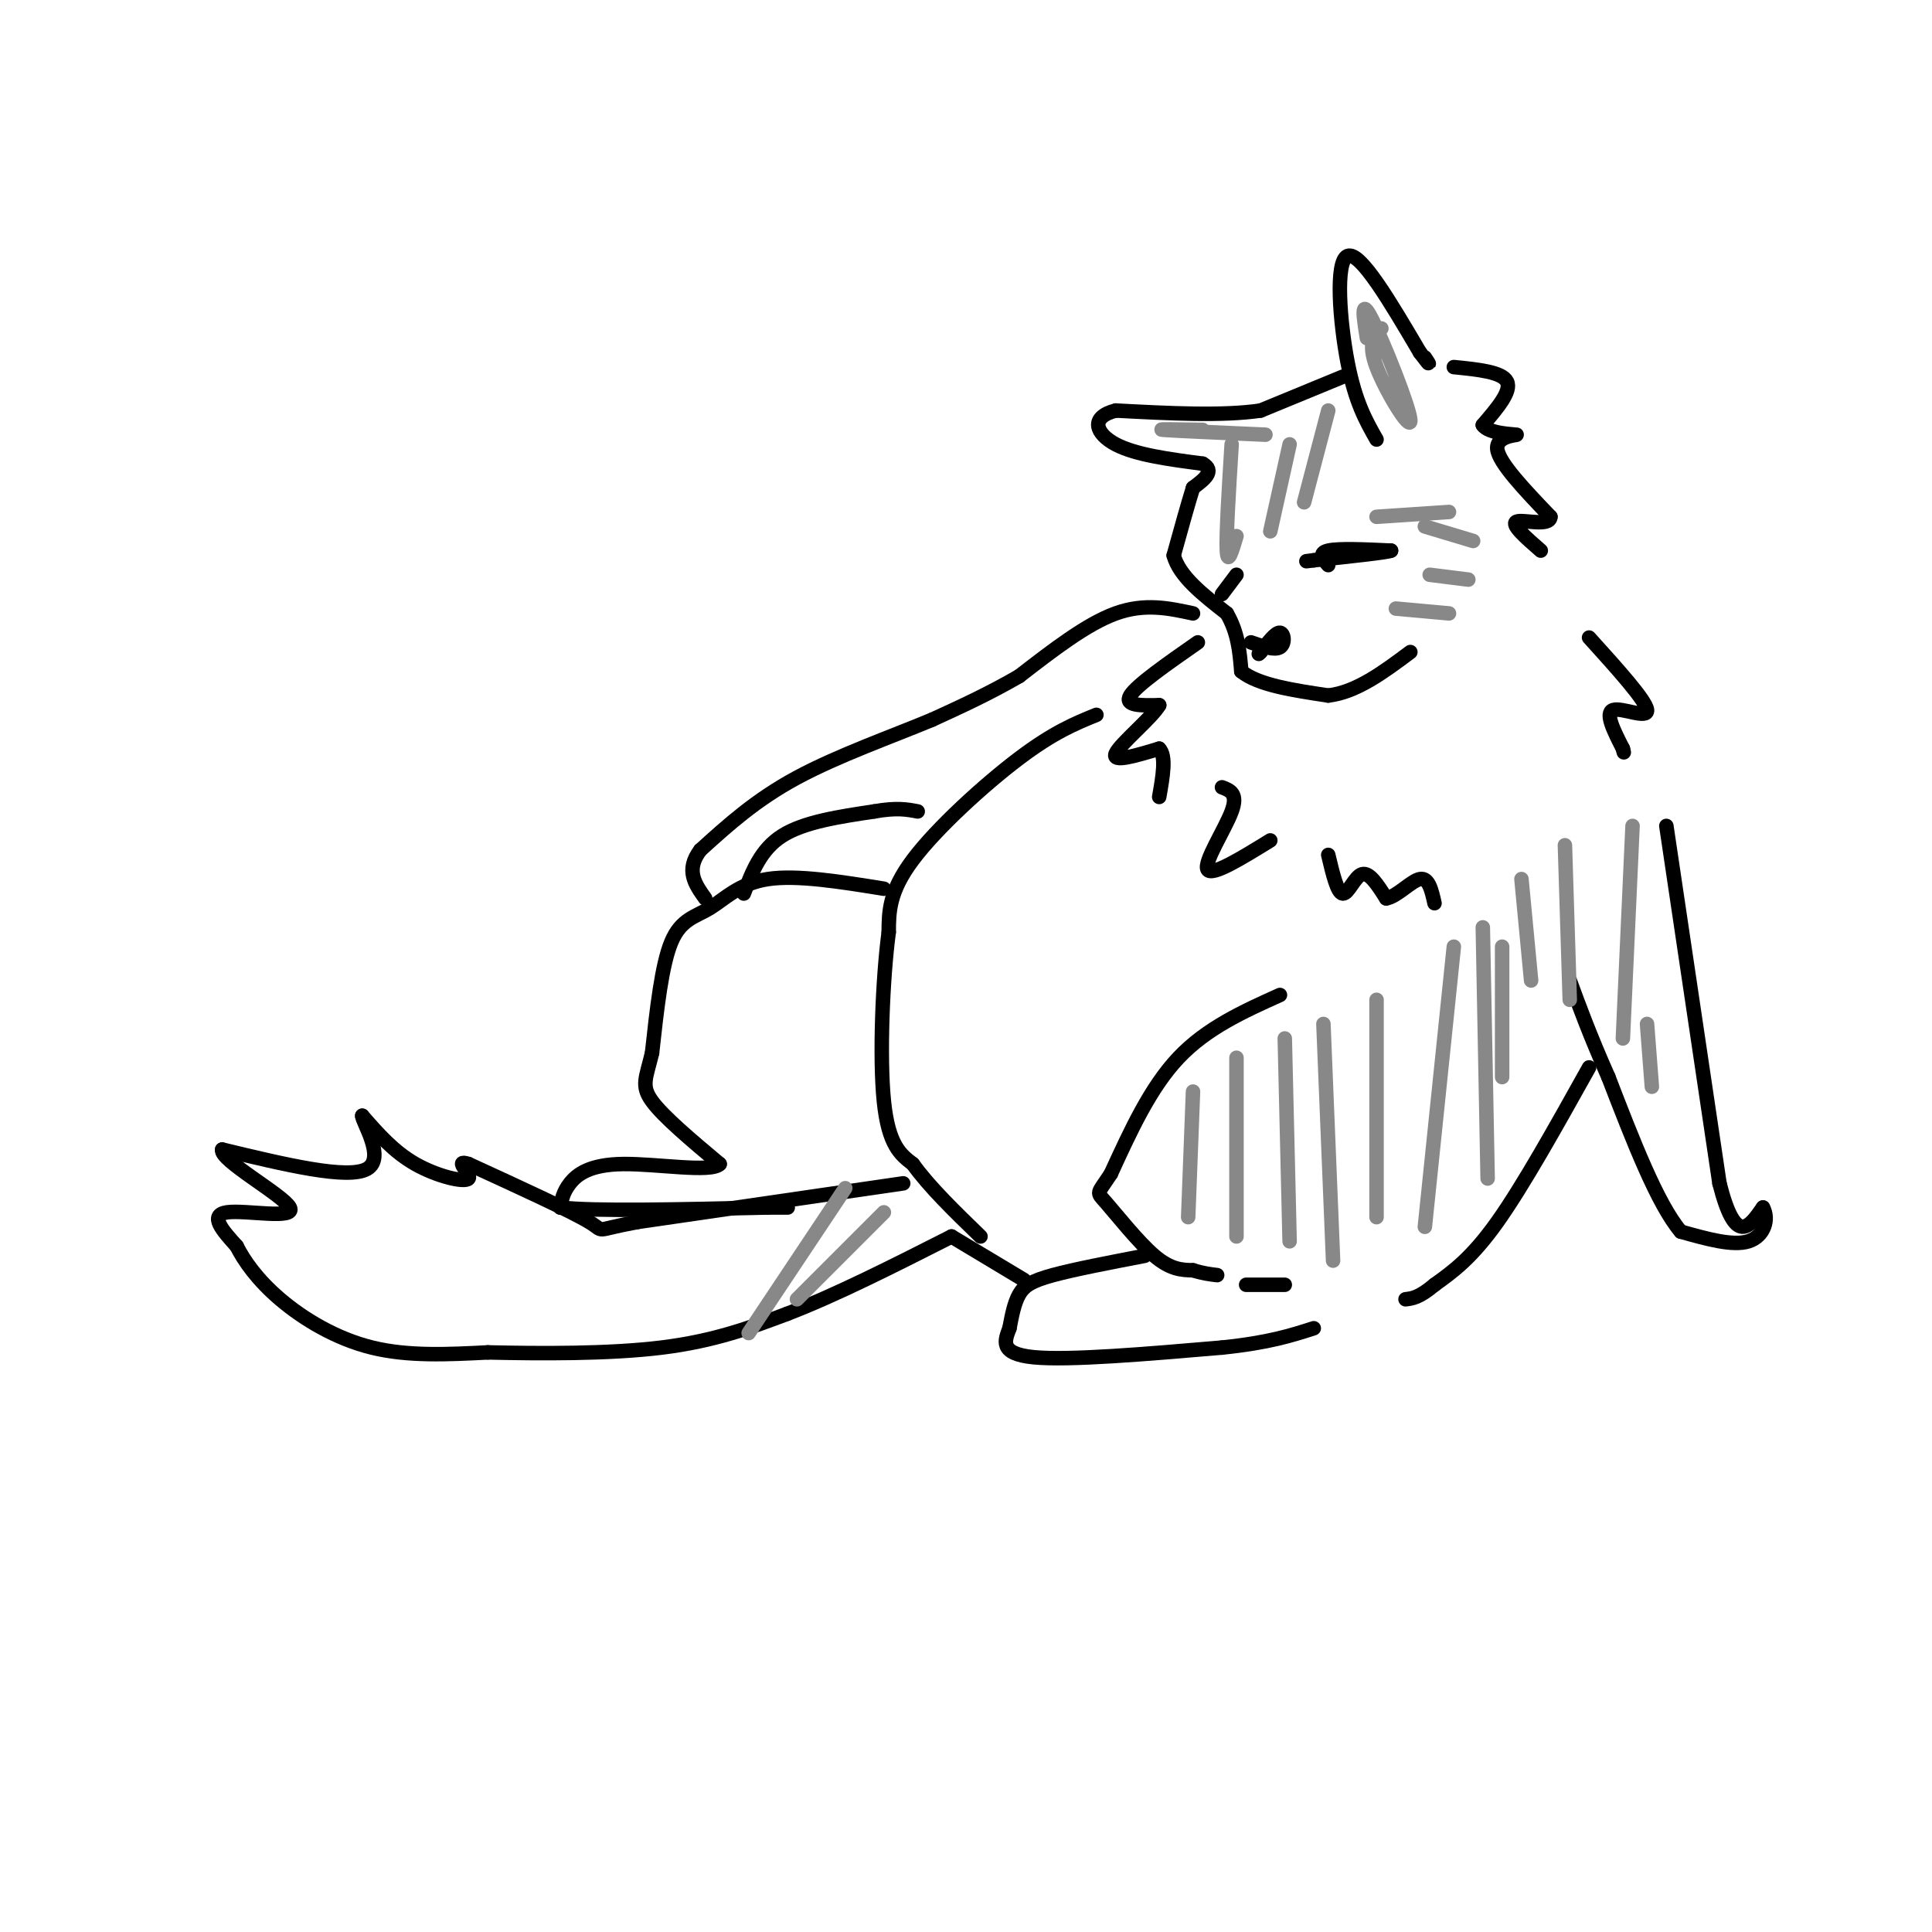 <svg viewBox='0 0 400 400' version='1.1' xmlns='http://www.w3.org/2000/svg' xmlns:xlink='http://www.w3.org/1999/xlink'><g fill='none' stroke='rgb(0,0,0)' stroke-width='3' stroke-linecap='round' stroke-linejoin='round'><path d='M285,91c-2.200,-3.867 -4.400,-7.733 -6,-16c-1.600,-8.267 -2.600,-20.933 0,-22c2.600,-1.067 8.800,9.467 15,20'/><path d='M294,73c2.667,3.500 1.833,2.250 1,1'/><path d='M278,78c0.000,0.000 -17.000,7.000 -17,7'/><path d='M261,85c-7.833,1.167 -18.917,0.583 -30,0'/><path d='M231,85c-5.467,1.378 -4.133,4.822 0,7c4.133,2.178 11.067,3.089 18,4'/><path d='M249,96c2.667,1.500 0.333,3.250 -2,5'/><path d='M247,101c-1.000,3.167 -2.500,8.583 -4,14'/><path d='M243,115c1.167,4.333 6.083,8.167 11,12'/><path d='M254,127c2.333,4.000 2.667,8.000 3,12'/><path d='M257,139c3.500,2.833 10.750,3.917 18,5'/><path d='M275,144c5.833,-0.667 11.417,-4.833 17,-9'/><path d='M301,76c5.000,0.500 10.000,1.000 11,3c1.000,2.000 -2.000,5.500 -5,9'/><path d='M307,88c1.179,1.833 6.625,1.917 7,2c0.375,0.083 -4.321,0.167 -4,3c0.321,2.833 5.661,8.417 11,14'/><path d='M321,107c-0.067,2.133 -5.733,0.467 -7,1c-1.267,0.533 1.867,3.267 5,6'/><path d='M248,133c-6.333,4.417 -12.667,8.833 -14,11c-1.333,2.167 2.333,2.083 6,2'/><path d='M240,146c-1.467,2.578 -8.133,8.022 -9,10c-0.867,1.978 4.067,0.489 9,-1'/><path d='M240,155c1.500,1.500 0.750,5.750 0,10'/><path d='M253,163c1.689,0.644 3.378,1.289 2,5c-1.378,3.711 -5.822,10.489 -5,12c0.822,1.511 6.911,-2.244 13,-6'/><path d='M275,177c0.933,3.933 1.867,7.867 3,8c1.133,0.133 2.467,-3.533 4,-4c1.533,-0.467 3.267,2.267 5,5'/><path d='M287,186c2.200,-0.333 5.200,-3.667 7,-4c1.800,-0.333 2.400,2.333 3,5'/><path d='M329,132c5.889,6.511 11.778,13.022 12,15c0.222,1.978 -5.222,-0.578 -7,0c-1.778,0.578 0.111,4.289 2,8'/><path d='M336,155c0.333,1.333 0.167,0.667 0,0'/><path d='M275,117c-1.083,-1.250 -2.167,-2.500 0,-3c2.167,-0.500 7.583,-0.250 13,0'/><path d='M288,114c-0.500,0.333 -8.250,1.167 -16,2'/><path d='M272,116c-2.667,0.333 -1.333,0.167 0,0'/><path d='M256,119c0.000,0.000 -3.000,4.000 -3,4'/><path d='M259,133c2.444,0.844 4.889,1.689 6,1c1.111,-0.689 0.889,-2.911 0,-3c-0.889,-0.089 -2.444,1.956 -4,4'/><path d='M261,135c-0.667,0.667 -0.333,0.333 0,0'/><path d='M227,148c-4.422,1.800 -8.844,3.600 -16,9c-7.156,5.400 -17.044,14.400 -22,21c-4.956,6.600 -4.978,10.800 -5,15'/><path d='M184,193c-1.267,9.533 -1.933,25.867 -1,35c0.933,9.133 3.467,11.067 6,13'/><path d='M189,241c3.333,4.667 8.667,9.833 14,15'/><path d='M345,171c0.000,0.000 11.000,74.000 11,74'/><path d='M356,245c3.333,13.167 6.167,9.083 9,5'/><path d='M365,250c1.356,2.422 0.244,5.978 -3,7c-3.244,1.022 -8.622,-0.489 -14,-2'/><path d='M348,255c-4.833,-5.667 -9.917,-18.833 -15,-32'/><path d='M333,223c-3.833,-8.667 -5.917,-14.333 -8,-20'/><path d='M265,206c-7.583,3.417 -15.167,6.833 -21,13c-5.833,6.167 -9.917,15.083 -14,24'/><path d='M230,243c-2.893,4.452 -3.125,3.583 -1,6c2.125,2.417 6.607,8.119 10,11c3.393,2.881 5.696,2.940 8,3'/><path d='M247,263c2.167,0.667 3.583,0.833 5,1'/><path d='M237,260c-7.289,1.400 -14.578,2.800 -19,4c-4.422,1.200 -5.978,2.200 -7,4c-1.022,1.800 -1.511,4.400 -2,7'/><path d='M209,275c-0.933,2.511 -2.267,5.289 5,6c7.267,0.711 23.133,-0.644 39,-2'/><path d='M253,279c9.667,-1.000 14.333,-2.500 19,-4'/><path d='M258,266c0.000,0.000 8.000,0.000 8,0'/><path d='M329,221c-6.833,12.250 -13.667,24.500 -19,32c-5.333,7.500 -9.167,10.250 -13,13'/><path d='M297,266c-3.167,2.667 -4.583,2.833 -6,3'/><path d='M183,184c-9.000,-1.452 -18.000,-2.905 -24,-2c-6.000,0.905 -9.000,4.167 -12,6c-3.000,1.833 -6.000,2.238 -8,7c-2.000,4.762 -3.000,13.881 -4,23'/><path d='M135,218c-1.244,5.222 -2.356,6.778 0,10c2.356,3.222 8.178,8.111 14,13'/><path d='M149,241c-1.726,1.833 -13.042,-0.083 -20,0c-6.958,0.083 -9.560,2.167 -11,4c-1.440,1.833 -1.720,3.417 -2,5'/><path d='M116,250c6.833,0.833 24.917,0.417 43,0'/><path d='M159,250c7.167,0.000 3.583,0.000 0,0'/><path d='M187,245c0.000,0.000 -55.000,8.000 -55,8'/><path d='M132,253c-9.667,1.778 -6.333,2.222 -10,0c-3.667,-2.222 -14.333,-7.111 -25,-12'/><path d='M97,241c-3.345,-1.119 0.792,2.083 0,3c-0.792,0.917 -6.512,-0.452 -11,-3c-4.488,-2.548 -7.744,-6.274 -11,-10'/><path d='M75,231c-0.156,1.067 4.956,8.733 1,11c-3.956,2.267 -16.978,-0.867 -30,-4'/><path d='M46,238c-0.679,2.119 12.625,9.417 14,12c1.375,2.583 -9.179,0.452 -13,1c-3.821,0.548 -0.911,3.774 2,7'/><path d='M49,258c1.500,2.988 4.250,6.958 9,11c4.750,4.042 11.500,8.155 19,10c7.500,1.845 15.750,1.423 24,1'/><path d='M101,280c10.578,0.244 25.022,0.356 36,-1c10.978,-1.356 18.489,-4.178 26,-7'/><path d='M163,272c10.000,-3.833 22.000,-9.917 34,-16'/><path d='M197,256c0.000,0.000 15.000,9.000 15,9'/><path d='M247,127c-5.000,-1.083 -10.000,-2.167 -16,0c-6.000,2.167 -13.000,7.583 -20,13'/><path d='M211,140c-6.333,3.667 -12.167,6.333 -18,9'/><path d='M193,149c-8.133,3.400 -19.467,7.400 -28,12c-8.533,4.600 -14.267,9.800 -20,15'/><path d='M145,176c-3.167,4.167 -1.083,7.083 1,10'/><path d='M154,185c1.750,-4.583 3.500,-9.167 8,-12c4.500,-2.833 11.750,-3.917 19,-5'/><path d='M181,168c4.667,-0.833 6.833,-0.417 9,0'/></g>
<g fill='none' stroke='rgb(136,136,136)' stroke-width='3' stroke-linecap='round' stroke-linejoin='round'><path d='M247,226c0.000,0.000 -1.000,26.000 -1,26'/><path d='M256,219c0.000,0.000 0.000,37.000 0,37'/><path d='M266,215c0.000,0.000 1.000,42.000 1,42'/><path d='M274,212c0.000,0.000 2.000,49.000 2,49'/><path d='M285,207c0.000,0.000 0.000,45.000 0,45'/><path d='M301,196c0.000,0.000 -6.000,58.000 -6,58'/><path d='M307,192c0.000,0.000 1.000,52.000 1,52'/><path d='M311,196c0.000,0.000 0.000,27.000 0,27'/><path d='M315,182c0.000,0.000 2.000,21.000 2,21'/><path d='M324,175c0.000,0.000 1.000,32.000 1,32'/><path d='M338,171c0.000,0.000 -2.000,44.000 -2,44'/><path d='M341,212c0.000,0.000 1.000,13.000 1,13'/><path d='M255,92c-0.583,9.417 -1.167,18.833 -1,22c0.167,3.167 1.083,0.083 2,-3'/><path d='M267,92c0.000,0.000 -4.000,18.000 -4,18'/><path d='M275,85c0.000,0.000 -5.000,19.000 -5,19'/><path d='M285,107c0.000,0.000 15.000,-1.000 15,-1'/><path d='M295,109c0.000,0.000 10.000,3.000 10,3'/><path d='M296,119c0.000,0.000 8.000,1.000 8,1'/><path d='M289,126c0.000,0.000 11.000,1.000 11,1'/><path d='M286,68c-1.446,1.488 -2.893,2.976 -1,8c1.893,5.024 7.125,13.583 7,11c-0.125,-2.583 -5.607,-16.310 -8,-21c-2.393,-4.690 -1.696,-0.345 -1,4'/><path d='M249,89c-5.083,-0.083 -10.167,-0.167 -8,0c2.167,0.167 11.583,0.583 21,1'/><path d='M183,251c0.000,0.000 -18.000,18.000 -18,18'/><path d='M175,246c0.000,0.000 -20.000,30.000 -20,30'/></g>
</svg>